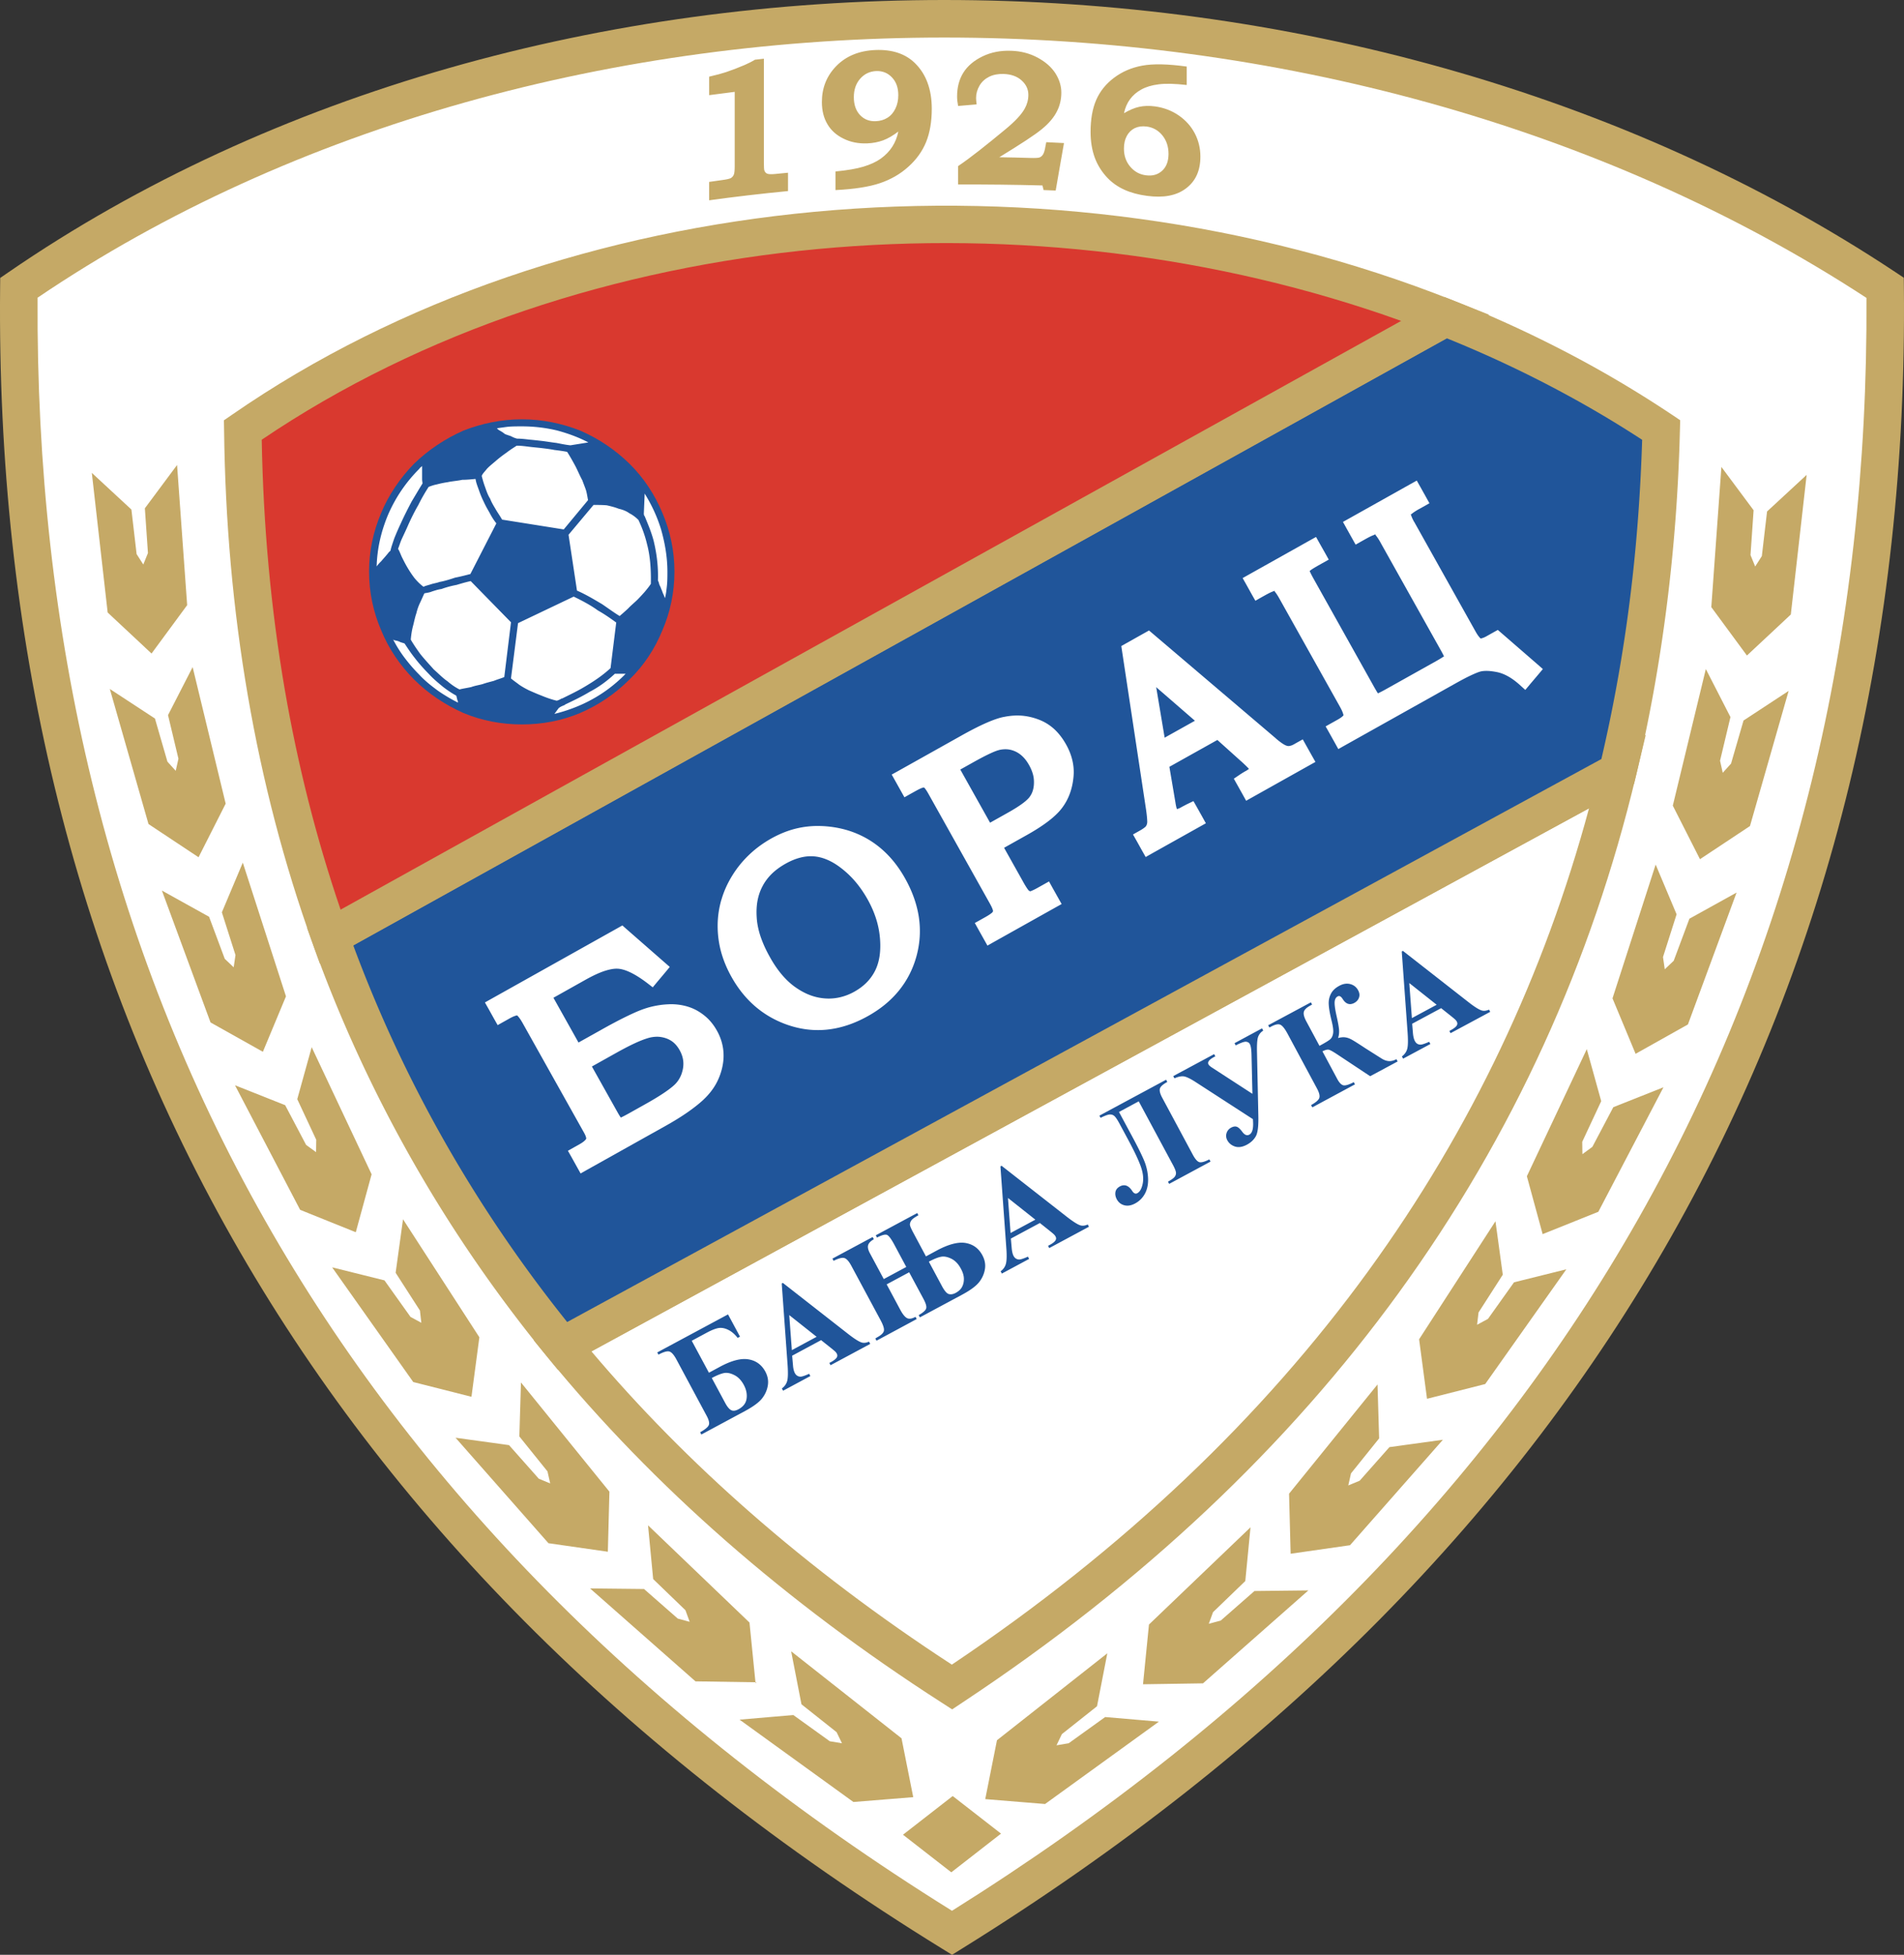 <svg xmlns="http://www.w3.org/2000/svg" viewBox="0 0 1199.57 1231.1"><rect x="0" y="0" width="1199.57" height="1231.1" fill="#333333" stroke="none"/><path fill="#fff" d="M599.79 1217.26c-410.5-252.98-592.13-613.28-587.9-1036 330.33-227.18 837.11-224.69 1175.78 0 4.25 422.72-179.89 783.02-587.88 1036"/><path fill="#c5a966" d="m1199.5 181.16-.07-6.25-5.23-3.49C1022.41 57.47 808.01 0 594.93 0 382.96 0 171.97 56.89 5.2 171.56l-5.06 3.48-.07 6.12c-2.19 218.09 44.73 419.82 146.51 599.2 97.28 171.42 244.61 322.17 447.02 446.92l6.22 3.83 6.15-3.83c201.66-125.05 349.2-276.21 446.74-448.11 101.62-179.08 148.98-380.43 146.79-598.01m-167.29 586.35c-94.61 166.77-237.43 313.76-432.43 435.88C404.07 1081.55 261.42 935 167.09 768.74 68.41 594.86 22.45 399.18 23.68 187.48 185.54 77.97 389.59 23.64 594.93 23.64c206.51 0 414.05 54.98 580.99 163.97 1.17 211.16-45.23 406.4-143.71 579.9"/><path fill="#c5a966" d="m95.47 411.59-27.64-25.84-9.98-87.94 24.94 23.09 3.28 28.06 4.21 6.56 2.93-7.21-1.94-28.19 20.29-27.27 6.36 88.26zm29.62 128.3-31.53-20.91-24.37-85.08 28.43 18.62 7.86 27.16 5.23 5.78 1.71-7.62-6.56-27.47 15.51-30.24 20.81 86zm40.53 122.52-32.98-18.48L102 560.86l29.72 16.51 9.88 26.48 5.63 5.36 1.13-7.72-8.58-26.92 13.19-31.3 27.2 84.22zm58.53 113.64-35.06-14.11-41.04-78.45 31.61 12.54 13.19 25.01 6.28 4.58.11-7.79-11.96-25.59 9.09-32.73 37.75 80.05zm72.88 103.63-36.67-9.29-51.11-72.23 32.97 8.2 16.4 23 6.83 3.72-.88-7.72-15.31-23.78 4.65-33.69 48.1 74.31zm85.93 97.59-37.42-5.37-58.53-66.42 33.69 4.65 18.76 21.15 7.18 2.97-1.71-7.58-17.73-22.01 1.02-34 55.73 68.78zm93 82.21-37.79-.58-66.42-58.53 34 .37 21.25 18.62 7.52 2.05-2.67-7.31-20.33-19.61-3.24-33.86 63.92 61.23zm.07.58-.07-.58h.58zm99.33 71.78-37.69 3.04-71.72-51.86 33.86-2.91 22.96 16.51 7.69 1.29-3.38-7-22.14-17.56-6.5-33.38 69.54 54.8zm24.87-.71 30.44 23.67-31.33 24.37-30.44-23.68zm96.05-49.75 33.86 2.9-71.72 51.87-37.69-3.08 7.38-37.07 69.53-54.77-6.49 33.35-22.14 17.56-3.38 7.04 7.69-1.3zm94.06-79.37 33.96-.38-66.38 58.53-37.79.58 3.75-37.62 63.97-61.23-3.28 33.83-20.33 19.61-2.67 7.31 7.52-2.01zm85.04-90.62 33.69-4.64-58.53 66.42-37.41 5.36-.99-37.82 55.73-68.78 1.02 33.96-17.73 22.04-1.71 7.59 7.18-2.98zm78.49-103.8 32.97-8.2-51.12 72.27-36.66 9.29-4.99-37.48 48.11-74.32 4.61 33.66-15.27 23.78-.92 7.75 6.87-3.72zm62.56-110.29 31.6-12.54-41.03 78.41-35.09 14.08-9.94-36.46 37.75-80.05 9.09 32.76-11.96 25.6.1 7.79 6.29-4.62zm47.94-118.7 29.72-16.47-30.65 83.06-32.97 18.49-14.55-34.92 27.19-84.26 13.19 31.33-8.57 26.92 1.12 7.69 5.64-5.36zm34.1-124.82 28.42-18.65-24.36 85.11-31.5 20.88-17.12-33.73 20.81-86.03 15.51 30.24-6.56 27.5 1.71 7.59 5.23-5.78zm39.77-154.71-9.98 87.95-27.64 25.83-22.45-30.48 6.36-88.29 20.29 27.27-1.95 28.22 2.94 7.21 4.2-6.56 3.29-28.09z"/><path fill="#fff" d="M1019.23 485.83c-54.05 226.09-188.85 424.09-419.44 576.65-99.12-63.69-180.51-135.71-245.43-214.88z"/><path fill="#c5a966" d="m1013.59 475.48-664.87 361.8-12.47 6.8 9.02 11c33.14 40.42 70.49 78.96 112.24 115.52 41.07 35.94 86.34 69.94 135.92 101.79l6.46 4.17 6.39-4.27c114.22-75.55 205.21-162.16 274.78-257.83 72.5-99.7 121.74-209.11 149.65-325.89l6.15-25.73zM861.96 800.62c-66.63 91.6-153.52 174.84-262.27 247.75-46.16-30.07-88.36-61.95-126.66-95.5-37-32.36-70.42-66.35-100.42-101.79l628.52-342.02c-28.09 104.12-73.95 201.87-139.17 291.56"/><path fill="#20559a" d="M938.12 635.86c-1.64.72-3.11.92-4.41.58-1.67-.44-4.51-2.15-8.44-5.23l-41.41-32.36-.72.38 3.69 51.18c.34 4.89.27 8.27-.24 10.15-.51 1.91-1.64 3.48-3.35 4.78l.75 1.4 17.19-9.23-.75-1.4c-2.8 1.23-4.65 1.84-5.57 1.78-1.54-.03-2.67-.79-3.45-2.25-.58-1.06-.99-2.67-1.2-4.72l-.51-6.18 18.25-9.81 6.22 4.95c1.61 1.3 2.49 2.05 2.67 2.26.41.38.75.82.99 1.26.41.79.44 1.5.1 2.22-.51.99-1.78 2.02-3.79 3.11l-.99.55.75 1.4 24.98-13.43zm-48.59 5.33-1.64-22.07 17.25 13.67zm-9.74 25.87.75 1.44-17.29 9.29-21.29-14.11c-2.43-1.57-4.03-2.46-4.89-2.6-.82-.17-2.12.17-3.9 1.03l9.4 17.53c1.33 2.46 2.7 3.76 4.1 3.93 1.4.1 3.49-.58 6.25-2.05l.75 1.4-26.87 14.48-.79-1.43c2.94-1.64 4.68-3.11 5.16-4.44s0-3.35-1.47-6.08l-18.59-34.58c-1.64-3.01-3.08-4.82-4.37-5.47-1.3-.65-3.25-.27-5.88 1.13l-1.09.58-.79-1.4 26.92-14.45.75 1.4-.85.48c-2.56 1.37-4 2.73-4.34 4.13-.38 1.37.17 3.38 1.54 5.95l8.3 15.44c3.55-1.91 5.81-3.28 6.73-4.1.96-.82 1.57-2.05 1.85-3.69.31-1.64-.03-4.34-.96-8.1-1.09-4.41-1.67-7.79-1.78-10.25-.14-2.43.34-4.61 1.37-6.63s2.77-3.69 5.26-5.02c2.43-1.33 4.75-1.67 6.97-1.09 2.22.61 3.86 1.91 4.95 3.96.85 1.57 1.03 3.08.51 4.54-.48 1.43-1.47 2.53-2.94 3.35-2.9 1.54-5.36.72-7.38-2.53-1.03-1.61-2.05-2.15-3.11-1.57-1.16.62-1.78 1.81-1.91 3.52-.1 1.74.27 4.54 1.13 8.41.85 3.76 1.4 6.63 1.61 8.64.2 1.98.03 3.86-.58 5.64 1.85-.48 3.35-.61 4.58-.41 1.26.17 2.49.61 3.79 1.3 1.26.65 4.24 2.53 8.85 5.57l10.32 6.53c1.57.96 3.11 1.47 4.58 1.54 1.51.05 3.05-.36 4.65-1.21m-84.67-19.41.75 1.43c-1.71 1.09-2.8 2.53-3.35 4.27-.51 1.78-.68 4.92-.58 9.43l.85 40.18c.14 6.29-.38 10.52-1.61 12.68-1.23 2.15-3.08 3.93-5.64 5.3-2.77 1.47-5.26 1.84-7.48 1.13-2.22-.75-3.79-2.05-4.82-3.93-.79-1.47-.96-3.01-.48-4.51s1.44-2.66 2.87-3.45c1.37-.72 2.56-.92 3.59-.55s2.15 1.43 3.42 3.14c1.47 2.02 2.97 2.63 4.48 1.81 1.78-.96 2.56-3.55 2.36-7.86l-.1-1.88-36.53-23.64c-3.11-1.98-5.47-3.08-7.04-3.31-1.61-.21-3.55.21-5.88 1.23l-.75-1.4 25.76-13.84.75 1.4-.99.51c-2.97 1.64-4.1 3.14-3.31 4.58.27.51.96 1.16 2.08 1.91l25.59 16.61-.58-24.57c-.07-3.35-.41-5.6-1.03-6.73-.48-.89-1.23-1.37-2.32-1.5-1.09-.17-3.28.61-6.59 2.29l-.75-1.4zm-33.21 82.52.75 1.4-26.07 14.04-.75-1.4c2.05-1.13 3.45-2.12 4.1-2.9.68-.79.99-1.67.96-2.7-.07-.99-.62-2.46-1.67-4.48l-21.8-40.52-12.44 6.7 8.3 15.41c3.49 6.46 5.95 11.45 7.45 15a32.6 32.6 0 0 1 2.56 11.04c.2 3.83-.44 7.07-1.88 9.84-1.44 2.73-3.52 4.85-6.25 6.32-2.49 1.33-4.78 1.71-6.87 1.13-2.08-.55-3.62-1.81-4.68-3.72-.85-1.61-1.13-3.14-.85-4.65.27-1.47 1.23-2.63 2.8-3.49 2.9-1.54 5.5-.61 7.76 2.87.99 1.54 2.08 2.02 3.21 1.4 1.61-.85 2.73-2.84 3.38-5.95.65-3.14.27-6.73-1.16-10.8s-4.1-9.67-7.93-16.81l-5.26-9.77c-1.47-2.77-2.63-4.54-3.49-5.26-.82-.75-1.85-1.06-3.08-.96-1.2.1-3.04.82-5.6 2.08l-.75-1.37L734.68 680l.75 1.4c-2.8 1.54-4.34 2.94-4.68 4.27-.34 1.3.14 3.18 1.44 5.6l19.3 35.94c1.47 2.73 2.84 4.3 4.1 4.68 1.27.36 3.35-.19 6.32-1.72m-76.6 41c-1.64.75-3.11.92-4.41.61-1.71-.44-4.51-2.19-8.47-5.23l-41.41-32.36-.72.38 3.69 51.18c.38 4.85.27 8.27-.24 10.15-.51 1.91-1.61 3.49-3.31 4.75l.75 1.43 17.19-9.23-.75-1.43c-2.8 1.26-4.68 1.84-5.57 1.81-1.54-.07-2.7-.82-3.48-2.26-.58-1.09-.96-2.67-1.16-4.75l-.55-6.18 18.28-9.81 6.22 4.95c1.61 1.3 2.49 2.05 2.67 2.26.41.41.75.82.99 1.3.41.75.44 1.47.1 2.19-.51.99-1.78 2.05-3.79 3.11l-1.03.55.75 1.43 25.01-13.43zm-48.62 5.36-1.64-22.07 17.25 13.67zm-17.77 14.01c-2.32-4.34-5.84-6.9-10.56-7.72-4.72-.79-10.76.79-18.11 4.72l-6.87 3.72-8.06-15.07c-1.37-2.53-2.05-4.2-2.05-4.99 0-.85.31-1.67.85-2.53.58-.89 2.08-1.98 4.51-3.31l-.75-1.4-26.1 14.01.75 1.43c3.01-1.54 5.06-2.12 6.22-1.71 1.13.41 2.7 2.46 4.68 6.15l7.55 14.08-14.18 7.62-8.68-16.16c-1.2-2.19-1.57-3.93-1.16-5.23.38-1.33 1.57-2.53 3.59-3.69l-.75-1.4-25.35 13.6.75 1.4c3.04-1.54 5.23-2.15 6.66-1.78 1.44.34 2.9 1.95 4.48 4.85l18.52 34.44c1.74 3.25 2.39 5.54 1.95 6.83-.41 1.3-1.85 2.6-4.31 3.9-.1.1-.48.31-1.02.65l.75 1.4 25.32-13.63-.75-1.4c-2.19 1.2-3.96 1.47-5.26.85-1.33-.65-2.73-2.32-4.24-5.09l-8.68-16.2 14.18-7.62 9.09 16.91c1.43 2.73 2.02 4.68 1.61 5.91-.38 1.23-1.95 2.6-4.72 4.17l.79 1.4 26.79-14.38c4.89-2.66 8.34-5.16 10.35-7.59 1.98-2.43 3.25-5.16 3.79-8.2.54-3.03-.01-6.03-1.58-8.94m-12.71 19.75c-.75 1.57-2.15 2.9-4.17 4-1.43.75-2.8 1.03-4.13.72-1.3-.27-2.73-1.88-4.34-4.82l-8.37-15.61c3.11-1.64 5.64-2.7 7.62-3.07 1.95-.41 4.13.03 6.59 1.23 2.43 1.23 4.41 3.31 5.95 6.22 1.2 2.19 1.85 4.24 1.91 6.15.07 1.9-.27 3.64-1.06 5.18m-58.73 34.65c-1.64.75-3.11.92-4.37.61-1.71-.44-4.54-2.19-8.47-5.23l-41.41-32.36-.72.38 3.69 51.18c.34 4.85.27 8.27-.24 10.15-.51 1.91-1.64 3.48-3.35 4.75l.75 1.44 17.19-9.23-.75-1.44c-2.8 1.26-4.65 1.85-5.57 1.81-1.5-.07-2.67-.82-3.45-2.26-.58-1.09-.99-2.67-1.16-4.75l-.55-6.18 18.25-9.81 6.22 4.95c1.61 1.3 2.49 2.05 2.7 2.26.38.41.72.82.96 1.3.41.75.44 1.47.1 2.19-.51.99-1.78 2.05-3.76 3.11l-1.02.55.75 1.44 25.01-13.43zm-48.59 5.36-1.64-22.07 17.25 13.67zm-16.71 13.5c-2.36-4.34-5.88-6.9-10.59-7.69-4.72-.82-10.76.75-18.11 4.72l-6.83 3.69-10.83-20.12 9.46-5.09c3.25-1.74 5.84-2.73 7.76-2.97 1.88-.21 3.86.2 5.88 1.23 2.05.99 4 2.7 5.84 5.02l1.47-.79-7.55-14.01-44.59 23.95.79 1.4c3.14-1.71 5.43-2.36 6.8-1.98 1.4.38 2.87 2.02 4.44 4.92l19 35.4c1.47 2.67 1.95 4.65 1.47 5.95s-2.29 2.8-5.47 4.58l.75 1.43 27.71-14.9c4.89-2.66 8.34-5.16 10.35-7.59 1.98-2.43 3.25-5.16 3.79-8.2.55-3.04.03-6.01-1.54-8.95m-11.82 17.11c-.41 2.84-2.12 5.02-5.09 6.63-1.85.99-3.38 1.2-4.61.55-1.23-.62-2.53-2.19-3.83-4.65l-8.37-15.58c3.08-1.67 5.64-2.7 7.59-3.11s4.17.03 6.59 1.26c2.43 1.2 4.41 3.28 5.98 6.18 1.6 2.98 2.18 5.92 1.74 8.72M1046.6 270.78c-1.85 74.01-10.83 145.83-27.37 215.05L354.36 847.6c-64.88-79.13-113.27-165.41-146.31-257.59l702.7-389.99c47.94 19 93.62 42.61 135.85 70.76"/><path fill="#c5a966" d="M1053.13 261.01a713 713 0 0 0-66.32-39.22 761 761 0 0 0-71.72-32.73l-5.16-2.05-4.92 2.73-702.7 389.96-8.78 4.89 3.38 9.4c16.84 47.01 37.72 92.59 62.7 136.57 24.5 43.15 53.03 84.74 85.66 124.54l6.18 7.52 8.54-4.65 664.84-361.8 4.65-2.49 1.23-5.09c8.27-34.58 14.69-70.08 19.31-106.4 4.68-36.76 7.45-73.84 8.37-111.11l.17-6.42zm-26.45 118.18a978 978 0 0 1-17.77 98.85L357.33 832.6c-29.18-36.42-54.87-74.35-77.22-113.68-22.58-39.74-41.72-80.94-57.54-123.52l688.96-382.34c22 8.88 43.5 18.79 64.37 29.66 20.33 10.59 39.91 22 58.7 34.27-1.09 34.86-3.68 68.93-7.92 102.2"/><path fill="#fff" d="m972.04 421.36-2.97 3.55-4.95 5.84-3.14 3.76-3.62-3.28c-2.49-2.22-4.89-3.96-7.21-5.26-2.26-1.26-4.51-2.15-6.73-2.63-2.32-.48-4.44-.75-6.36-.82-1.74-.03-3.21.1-4.41.41-1.43.41-3.38 1.2-5.84 2.36-2.6 1.2-5.77 2.87-9.5 4.95l-70.01 39.19-4.13 2.32-2.29-4.13-3.38-6.05-2.32-4.1 4.13-2.32 3.42-1.91c1.44-.82 2.53-1.54 3.21-2.22l.48-.48v-.03c.03-.1-.07-.48-.27-1.13-.34-1.13-.99-2.56-1.95-4.27l-38.06-67.96c-1.09-1.98-2.08-3.49-2.94-4.51-.41-.48-.03-.55-.27-.62-.1-.03-.1.17-.75.38-1.23.44-2.87 1.23-4.95 2.39l-2.22 1.23-4.1 2.32-2.32-4.1-3.38-6.08-2.32-4.1 4.13-2.32 37.99-21.29 4.13-2.29 2.29 4.1 3.42 6.05 2.29 4.13-4.1 2.29-2.8 1.57c-1.67.96-2.97 1.74-3.93 2.39-.58.41-.99.72-1.2.96.14.27.31.68.58 1.2.58 1.23 1.47 2.87 2.66 4.99l37.55 67.11c.92 1.61 1.64 2.8 2.15 3.62l.07.07c.27-.1.61-.27 1.06-.48 1.2-.58 2.66-1.37 4.44-2.36l30.96-17.32c1.54-.85 2.94-1.71 4.2-2.49.38-.27.72-.48.96-.65v-.03c-.41-.85-1.06-2.12-1.98-3.76l-38.06-67.96v-.03c-1.06-1.91-2.05-3.38-2.94-4.44l.03-.03c-.38-.44-.14-.55-.31-.58-.14-.07-.14.14-.79.38-1.26.44-2.9 1.23-4.95 2.36l-2.56 1.43-4.1 2.32-2.32-4.13-3.38-6.05-2.29-4.13 4.1-2.29 38.3-21.46 4.1-2.29 2.32 4.1 3.38 6.05 2.29 4.13-4.1 2.32-2.43 1.33c-1.88 1.06-3.35 2.02-4.34 2.8-.65.51-.96.79-.99.85v.03c-.1.24.2-.21.31.17.31 1.06.92 2.46 1.88 4.2l.03-.03 38.51 68.78c.96 1.74 1.85 3.08 2.63 3.96.44.48.68.75.75.75l.07.03c.03 0 .24-.03.68-.17.89-.21 1.98-.68 3.28-1.44l3.9-2.19 2.9-1.61 2.49 2.15 22.38 19.41zm-145.62 54.36-3.35-5.98-2.29-4.1-4.13 2.29-1.54.89h-.03c-.85.48-1.67.79-2.39.92-.61.14-1.16.14-1.64.03l-.1-.03c-.62-.14-1.44-.51-2.49-1.16-1.3-.82-2.84-1.98-4.61-3.49l-.03-.07-77.42-65.84-2.49-2.12-2.87 1.61-11.75 6.59-2.84 1.61.48 3.21 15.1 99.74c.31 2.08.51 3.93.65 5.57.1 1.4.14 2.36.07 2.8s-.17.89-.31 1.26c-.14.31-.27.61-.51.89l-.03.1c-.17.21-.51.51-1.06.92-.75.58-1.71 1.2-2.9 1.85l-4.13 2.32 2.32 4.1 3.35 6.01 2.32 4.1 4.1-2.32 29.73-16.64 4.1-2.29-2.29-4.13-3.35-5.98-2.19-3.86-3.96 1.91c-.24.1-.75.38-1.57.82-.68.34-1.3.68-1.88.99-.75.44-1.43.79-1.98.99-.34.14-.55.2-.65.24h-.27c-.03 0-.07-.03-.1-.03a.4.4 0 0 1-.1-.14c-.03-.07-.1-.34-.24-.82-.2-.82-.41-1.81-.58-2.97l-3.83-22.58 30.24-16.91 14.83 13.33h.03c1.71 1.54 3.01 2.8 3.93 3.72.58.55.92.96 1.09 1.16 0 .03-.03.07-.1.17 0 0 0-.03-.03-.03s-.07 0-.1.03c-.48.41-1.16.85-2.08 1.33-.61.34-1.23.72-1.84 1.09-.75.48-1.33.85-1.78 1.16l-3.59 2.43 2.12 3.79 3.35 5.98 2.29 4.13 4.13-2.32 35.43-19.85 4.1-2.29zm-92.66-11.14-5.33-31.81 24.4 21.15zm-58.19 14.08c-.79-3.28-2.08-6.56-3.93-9.84-2.15-3.83-4.65-7.07-7.48-9.67-2.9-2.63-6.18-4.65-9.84-6.01-3.52-1.33-7.11-2.15-10.69-2.43-3.55-.24-7.21 0-11.04.79h-.07c-3.08.58-6.9 1.91-11.48 3.93-4.48 1.98-9.74 4.68-15.82 8.1l-39.29 22-4.13 2.29 2.32 4.13 3.38 6.05 2.32 4.13 4.1-2.32 2.36-1.3c1.57-.89 2.9-1.57 3.93-2.02.79-.31 1.3-.51 1.5-.51h.1c.14-.03.24 0 .31 0 .07.03.14.03.17.07l.1.1c.1.03.34.38.75.92.61.82 1.3 1.95 2.08 3.38l38.1 68.03c.85 1.5 1.47 2.7 1.84 3.66.27.65.41 1.13.44 1.43v.41h-.03c-.03.14-.1.27-.24.44v.03c-.14.21-.55.55-1.2 1.03-.85.65-2.05 1.37-3.55 2.22l-2.32 1.3-4.1 2.29 2.29 4.13 3.35 5.98 2.32 4.13 4.1-2.32 38.51-21.56 4.13-2.29-2.32-4.13-3.35-5.98-2.29-4.13-4.13 2.32-3.42 1.91c-1.3.72-2.43 1.26-3.35 1.64v.03c-.51.21-.82.27-.89.27h-.24v-.03c-.21-.07-.48-.24-.79-.48-.1-.1-.44-.51-.96-1.26-.72-1.06-1.57-2.46-2.53-4.17v-.03l-11.99-21.39 14.08-7.89c5.4-3.01 9.91-5.91 13.56-8.68 3.83-2.9 6.8-5.74 8.88-8.54 2.12-2.8 3.79-5.88 4.99-9.26 1.2-3.35 1.95-6.94 2.26-10.76.29-3.34.02-6.73-.8-10.14m-24.94 19.44c-.44 1.43-1.13 2.7-1.98 3.83v.03c-.92 1.2-2.43 2.6-4.58 4.17-2.32 1.71-5.36 3.62-9.09 5.71l-11.21 6.29-18.76-33.48 8.37-4.68c4.1-2.29 7.52-4.07 10.22-5.33 2.56-1.2 4.54-1.98 5.91-2.29v-.03c1.88-.41 3.69-.55 5.4-.38s3.38.65 5.02 1.43c1.64.79 3.18 1.88 4.54 3.25 1.43 1.4 2.73 3.18 3.93 5.33 1.09 1.95 1.88 3.86 2.39 5.74.48 1.78.68 3.62.62 5.47-.03 1.83-.3 3.47-.78 4.94m-71.72 79.58c-1.23-8.13-4.1-16.3-8.68-24.46-2.94-5.26-6.29-9.91-10.05-13.94-3.83-4.1-8.03-7.52-12.61-10.32a59.4 59.4 0 0 0-14.66-6.36 66.2 66.2 0 0 0-16.23-2.39c-5.3-.14-10.52.44-15.68 1.74-5.09 1.3-10.08 3.35-15 6.08-5.16 2.9-9.81 6.29-13.94 10.22a65.7 65.7 0 0 0-10.73 13.19c-3.01 4.89-5.3 9.94-6.8 15.17h-.03a59 59 0 0 0-2.36 16.2v.03a62.7 62.7 0 0 0 2.12 16.47c1.47 5.4 3.66 10.69 6.59 15.92 3.93 7.04 8.68 13.02 14.21 17.94 5.57 4.95 11.92 8.78 19 11.51 8.71 3.35 17.53 4.65 26.38 3.83 8.82-.82 17.63-3.69 26.41-8.61 7.89-4.41 14.38-9.74 19.48-16.02 5.16-6.36 8.85-13.56 11.07-21.66 2.23-8.14 2.71-16.31 1.51-24.54m-24.84 24.97c-.55 3.31-1.5 6.29-2.87 8.95-1.4 2.7-3.14 5.09-5.26 7.21-2.12 2.15-4.65 4.03-7.62 5.71-2.9 1.64-5.91 2.8-8.95 3.52-2.32.55-4.75.85-7.24.85-.68 0-1.37-.03-2.05-.07q-4.815-.3-9.33-1.95c-3.14-1.13-6.22-2.77-9.29-4.89-3.04-2.08-5.91-4.72-8.64-7.89-2.77-3.25-5.4-7.04-7.82-11.45-2.6-4.58-4.54-8.99-5.95-13.19-1.33-4.1-2.12-8.06-2.32-11.92-.24-3.86-.03-7.41.61-10.69.65-3.21 1.71-6.22 3.21-8.95v-.03c1.47-2.73 3.38-5.26 5.74-7.59 2.39-2.32 5.3-4.44 8.64-6.32 3.18-1.78 6.22-3.04 9.16-3.79 2.8-.75 5.6-1.03 8.37-.85 2.73.17 5.43.82 8.13 1.91 2.84 1.13 5.71 2.77 8.58 4.92 3.45 2.56 6.66 5.54 9.57 8.92 2.87 3.35 5.5 7.14 7.86 11.34 2.29 4.1 4.1 8.23 5.4 12.37 1.3 4.07 2.08 8.23 2.43 12.47.32 4.24.19 8.03-.36 11.41m-98.54 57.51c-.58-3.83-1.88-7.59-3.93-11.21-1.5-2.67-3.28-5.06-5.36-7.18a33.3 33.3 0 0 0-7.11-5.33l-.03-.03c-2.67-1.47-5.57-2.53-8.68-3.18-2.39-.51-4.95-.79-7.55-.79-.68 0-1.4.03-2.08.07-3.28.14-6.53.62-9.81 1.37-3.25.75-6.42 1.85-9.64 3.21-3.04 1.3-6.46 2.94-10.32 4.89-3.72 1.91-7.89 4.13-12.47 6.73l-14.08 7.86-15.79-28.19 20.47-11.48c4.48-2.49 8.47-4.34 11.96-5.47 2.84-.89 5.3-1.37 7.41-1.37.27 0 .55.03.82.03 2.29.14 4.85.92 7.76 2.29q4.815 2.31 10.56 6.66l3.59 2.77 2.9-3.49 4.89-5.81 2.94-3.55-3.49-3.04-23.88-20.88-2.49-2.22-2.9 1.64-79.58 44.55-4.13 2.32 2.32 4.1 3.38 6.08 2.32 4.1 4.1-2.29 3.35-1.88c1.54-.85 2.8-1.43 3.86-1.74q.87-.255 1.02-.21s.21.24.65.75h.03c.82.96 1.78 2.36 2.8 4.2l38.71 69.09c.68 1.23 1.09 2.25 1.23 3.01.07.34.07.55.03.62v.03c-.17.38-.55.82-1.09 1.3-.75.68-1.74 1.37-2.94 2.05l-3.35 1.88-4.13 2.32 2.32 4.1 3.38 6.08 2.29 4.1 4.13-2.32 49.85-27.88c4.99-2.8 9.46-5.57 13.39-8.3 4.07-2.84 7.52-5.57 10.28-8.17v-.03c3.01-2.84 5.5-5.95 7.45-9.33 1.95-3.42 3.35-7.11 4.2-11v-.03c.88-4.01 1.02-7.94.44-11.8m-25.28 12.98v.03c-.41 2.08-1.06 4-1.98 5.67-.89 1.67-2.05 3.18-3.49 4.51-1.61 1.5-3.93 3.25-6.94 5.26-3.14 2.08-7 4.41-11.65 7l-9.7 5.43c-1.78.99-3.18 1.74-4.24 2.26-.48.24-.85.41-1.16.55 0-.03 0-.03-.03-.03l.03-.03c-.65-.92-1.37-2.12-2.19-3.59l-15.99-28.53 15.14-8.47c4.41-2.46 8.27-4.48 11.55-6.01 3.21-1.5 6.05-2.63 8.47-3.35 2.05-.65 4.1-.92 6.05-.92 1.91.03 3.79.38 5.64 1.03 1.78.65 3.35 1.54 4.72 2.73 1.4 1.23 2.63 2.8 3.69 4.68 1.09 1.95 1.81 3.9 2.15 5.88.34 1.94.3 3.92-.07 5.9"/><path fill="#d9392f" d="m910.75 200.02-702.7 389.99c-35.88-99.98-53.71-206.89-55.08-319.23 209.9-145.11 513.44-167.56 757.78-70.76"/><path fill="#c5a966" d="M915.09 189.05c-125.29-49.65-266-68.34-401.95-55.66-132.95 12.4-261.45 54.84-366.83 127.72l-5.23 3.59.1 6.22c.68 57.2 5.6 113.03 15 167.39 9.23 53.54 22.72 105.48 40.73 155.67l4.68 13.05 12.16-6.73 702.7-389.99 21.8-12.06zM214.58 572.89c-15.31-44.86-26.96-91.09-35.16-138.55-8.78-51.01-13.56-103.53-14.52-157.41 101-68.34 223.53-108.24 350.36-120.1 123.82-11.55 251.65 3.66 367.51 45.27z"/><path fill="#20559a" d="M424.92 359.99c0 13.15-2.7 25.63-7.48 36.7-4.78 11.82-11.82 22.55-20.84 31.23-8.88 8.92-19.3 16.06-31.23 21.18-11.41 4.75-23.54 7.14-36.59 7.14-12.78 0-25.28-2.39-36.66-7.14-11.62-5.13-22.35-12.27-31.26-21.18-8.68-8.68-16.06-19.41-20.81-31.23-4.78-11.07-7.52-23.54-7.52-36.7 0-13.12 2.73-25.39 7.52-36.7 4.75-11.58 12.13-22.35 20.81-31.23 8.92-8.68 19.65-15.82 31.26-20.94 11.38-4.44 23.88-7.04 36.66-7.04 13.05 0 25.18 2.6 36.59 7.04 11.92 5.13 22.35 12.27 31.23 20.94 9.02 8.88 16.06 19.65 20.84 31.23 4.78 11.32 7.48 23.58 7.48 36.7"/><path fill="#fff" d="M248.37 339.15c-.99 2.97-1.85 5.33-2.39 7.72-.31.31-.65.55-.96.89-.55.65-.89 1.16-1.23 1.5-1.2 1.5-2.36 2.7-3.55 4.13-1.2 1.16-2.08 2.15-2.94 3.35.34-11.72 2.94-22.35 7.18-32.53 4.78-11 11.28-20.53 19.65-28.91.31-.65.85-.85 1.5-1.5l.31-.34v8.37c0 .99.24 1.84.24 2.7-1.74 2.73-4.13 6.83-6.83 11.31-2.39 4.54-4.78 9.23-6.83 13.77a172 172 0 0 0-4.15 9.54m39.94 102.13c.21.31.21.99.21 1.2-4.13-2.05-8.58-4.68-12.47-7.38-4.13-3.04-8.37-6.32-11.92-10.22-3.28-3.25-6.53-7.04-9.23-10.63-2.73-3.59-5.13-7.48-7.18-11.41.34 0 .34.34.65.34.21 0 .89.31 1.4.31.99.24 1.85.55 2.39.89.99.34 1.85.55 2.73.89 1.81 2.7 3.9 5.98 6.49 9.19 2.73 3.59 5.74 6.87 9.02 10.22 2.7 2.94 5.98 5.64 8.88 8.03 2.7 2.05 5.43 3.9 8.03 5.3 0 0 0 .34.34.34v.55c.32.98.32 1.52.66 2.38M263.58 318c2.36-4.78 4.75-8.68 6.49-11.38 1.54-.55 3.25-1.2 5.13-1.54 2.05-.55 4.44-1.06 6.8-1.4 2.97-.65 6.32-.85 9.26-1.5 3.01 0 5.95-.34 8.34-.55.34 2.39 1.2 4.44 2.05 6.83.89 2.6 1.85 4.99 3.04 7.38 1.2 2.7 2.6 5.09 3.79 7.14 1.2 2.39 2.73 4.78 4.24 6.63l-16.37 31.91c-3.25.85-6.63 1.71-9.57 2.26-3.59 1.2-6.83 2.19-9.87 2.73-1.71.65-3.59.85-5.64 1.54-1.5.51-3.25.85-4.44 1.5-2.05-1.5-3.93-3.38-5.64-5.43-1.85-2.39-3.38-4.78-4.78-7.18-1.2-2.05-2.39-4.44-3.25-6.18-.99-2.15-1.54-3.9-2.39-5.09.85-2.05 1.4-4.13 2.39-6.29 1.2-2.6 2.36-4.99 3.55-7.69 2.08-4.77 4.47-9.56 6.87-13.69m47.63 110.77c-2.39.68-4.78 1.2-7.18 2.08-2.39.65-4.78.99-7.14 1.85-2.39.55-4.78.85-7.38 1.5-2.39-1.16-5.13-3.01-7.52-5.09-3.01-2.05-5.6-4.78-8.68-7.48-2.9-3.25-5.95-6.53-8.54-9.77-2.43-3.35-4.58-6.59-5.98-9.02.21-2.36.55-5.3 1.4-8.54.65-2.39 1.2-5.43 2.15-8.13.55-2.39 1.43-4.78 2.43-6.83.85-1.74 1.71-3.83 2.6-5.67 1.5-.31 3.35-.51 4.78-1.16 1.81-.55 3.59-1.23 5.95-1.54 3.25-1.2 6.63-2.05 9.57-2.6 3.25-.99 6.29-1.85 8.88-2.39l25.39 25.93-4.24 34.51c-2.05.85-4.44 1.5-6.49 2.35m-5.64-122.15c-.89-2.39-1.54-4.78-2.08-6.87.55-1.5 2.08-2.9 3.25-4.44 1.74-1.85 3.59-3.25 5.67-5.06a75 75 0 0 1 6.49-5.02c2.39-1.85 4.78-3.35 6.63-4.54 2.7 0 5.3.34 7.69.65 2.73.34 5.33.55 7.93.85 2.7.34 5.43.65 8.17 1.2 2.6.31 5.3.65 8 1.2 1.74 2.7 3.59 5.98 5.33 9.23 1.54 3.04 2.73 5.95 4.24 8.68.85 2.39 1.74 4.48 2.39 6.53.55 2.05.85 4.2 1.2 5.95l-15.31 18.45-38.85-6.18c-1.2-2.15-2.7-4.24-3.9-6.29-1.2-2.08-2.73-4.44-3.59-6.83-1.55-2.42-2.41-5.12-3.26-7.51m9.19-35.5c-.51-.21-1.16-.85-1.71-1.4 2.29-.31 4.65-.65 7.04-.96 3.04-.24 5.74-.24 8.68-.24 7.72 0 15.07.89 22.24 2.6 6.83 1.85 13.46 4.24 19.65 7.52l-11.28 1.81c-3.07-.31-5.98-.96-8.88-1.5-2.73-.31-5.77-.85-8.68-1.2-2.73-.31-5.57-.65-7.96-.85-3.04-.34-5.4-.65-8.03-.65-1.5-.34-2.7-.89-3.9-1.54-1.5-.55-2.7-.85-3.89-1.4-1.2-.99-2.05-1.51-3.28-2.19m39.19 168.76c-1.09.55-2.05 1.2-3.25 1.4-3.59-.85-6.87-2.08-9.77-3.28-3.04-1.16-5.64-2.36-7.72-3.25-2.39-1.2-4.44-2.36-6.15-3.55-1.54-1.23-3.38-2.43-5.13-3.93l4.44-34.82 35.06-16.71c5.64 2.7 11.07 5.64 15.2 8.68 4.78 2.7 8.34 5.3 11.38 7.48.24.2 0 0 .24 0l-3.59 28.87c-4.78 4.44-10.08 8-15.2 11.07-5.3 3.25-10.42 5.64-15.2 8.03-.31.01 0 .01-.31.01m18.55.85c-7.14 3.9-14.97 6.83-23.2 8.88l2.6-3.55c.96-.89 2.36-1.44 3.9-2.08l.31-.31c5.02-2.39 10.11-4.78 15.51-8.03 5.67-2.94 11-6.87 15.75-11.31h6.83c-.31.34-.55.34-.55.55-6.28 6.32-13.43 11.72-21.15 15.85m-14.31-103.94L373.94 318c2.7 0 5.74 0 8.34.24 2.7.61 5.09 1.2 7.48 2.15 2.39.55 4.78 1.4 6.83 2.9 1.85.92 3.93 2.43 5.64 4.17 1.85 3.89 3.93 8.99 5.43 15.31 1.74 6.49 2.6 14.52 2.39 24.94-1.2 1.85-2.39 3.25-3.9 5.09-1.54 1.74-2.94 3.25-4.44 4.78-2.08 2.05-4.27 3.79-5.98 5.64-1.85 1.74-3.59 3.25-5.33 4.75-3.04-1.81-6.63-4.44-11.07-7.48-4.44-2.6-9.87-5.95-15.82-8.54zm47.63-12.26c-.21-.65 0-.31-.21-.65l.55-13.02c4.44 7.14 8.03 14.86 10.42 22.89 2.36 8.37 3.9 17.22 3.9 26.24 0 3.25 0 6.18-.34 9.23-.31 2.73-.55 5.09-1.2 7.48-.31-.65-.55-1.5-.85-2.15-.65-1.2-.85-2.39-1.5-3.59-.34-1.2-.89-2.05-1.23-2.9-.31-1.23-.51-1.88-.85-2.43.34-10.39-1.2-18.76-2.7-25.05-1.74-6.53-4.13-11.62-5.64-15.51-.35-.24-.35-.24-.35-.54"/><path fill="#c5a966" d="M752.76 84.02c-2.32-4.44-5.67-8.23-10.11-11.31-4.41-3.04-9.43-4.95-15.03-5.71-3.55-.48-6.87-.38-9.84.27-3.01.65-6.25 2.02-9.64 4.03.72-3.38 1.95-6.32 3.79-8.78 1.81-2.49 4.2-4.54 7.14-6.15 2.9-1.61 6.56-2.73 11-3.28 4.37-.55 10.25-.41 17.6.44V41.92c-11.82-1.64-21.22-1.85-28.02-.58-6.83 1.26-12.74 3.83-17.84 7.69-5.09 3.83-8.82 8.51-11.17 13.91-2.36 5.43-3.55 12.16-3.55 20.19 0 5.95.89 11.34 2.63 16.13 1.78 4.78 4.44 8.99 7.93 12.68 6.05 6.36 14.35 10.01 25.01 11.41 10.28 1.37 18.42-.07 24.53-4.68 6.05-4.54 9.09-11.17 9.09-20.02 0-5.3-1.2-10.19-3.52-14.63m-20.57 23.51c-2.7 2.46-6.08 3.42-10.18 2.87-4.03-.51-7.31-2.32-9.94-5.43-2.67-3.14-3.96-6.94-3.96-11.41 0-3.04.58-5.71 1.81-7.96 1.16-2.19 2.87-3.83 4.99-4.89 2.15-1.03 4.61-1.37 7.45-1.03 4.03.51 7.35 2.39 9.94 5.54 2.6 3.21 3.9 7.11 3.9 11.72-.02 4.61-1.35 8.16-4.01 10.59m-73.02-17.98c3.72.17 7.41.34 11.17.55-.85 4.99-1.78 9.98-2.63 14.93-.85 4.99-1.78 9.98-2.6 14.97-2.56-.1-5.09-.21-7.62-.31-.27-.96-.48-1.95-.72-2.9-17.7-.48-35.43-.65-53.13-.61V104.6c3.9-2.63 8.34-5.91 13.26-9.77s10.42-8.3 16.43-13.29c6.15-5.06 10.25-9.43 12.3-13.19 1.5-2.7 2.26-5.57 2.26-8.61 0-3.48-1.4-6.53-4.24-9.09s-6.63-3.9-11.34-4.07c-3.49-.1-6.53.48-9.09 1.74-2.6 1.3-4.65 3.14-6.08 5.57-1.43 2.46-2.19 5.06-2.19 7.79 0 1.02.14 2.36.34 4.07-3.9.34-7.79.65-11.65.99-.41-2.12-.65-4.07-.65-5.95 0-5.77 1.3-10.8 3.93-15s6.66-7.65 12.1-10.28c5.43-2.63 11.48-3.79 18.14-3.52 6.12.2 11.65 1.67 16.57 4.31 4.95 2.67 8.68 5.95 11.21 9.87 2.46 3.9 3.72 7.96 3.72 12.13 0 4.2-.89 8.1-2.67 11.65-1.95 3.96-5.16 7.76-9.6 11.38-4.44 3.66-13.39 9.5-26.82 17.7 6.46.1 12.92.24 19.37.44 3.14.1 5.16 0 6.01-.31.82-.31 1.57-.92 2.19-1.88.58-.96 1.13-2.63 1.5-5.02.19-.9.36-1.78.53-2.71m-74.79-37.41c-1.74-4.78-4.41-8.92-7.93-12.37-5.98-5.88-14.32-8.71-24.98-8.27-10.35.44-18.52 3.9-24.57 10.08s-9.09 13.74-9.09 22.65c0 5.43 1.16 10.08 3.49 13.97 2.29 3.93 5.71 6.97 10.15 9.12 4.44 2.22 9.43 3.21 15.07 2.97 3.48-.14 6.77-.79 9.81-1.88 3.04-1.13 6.25-2.97 9.64-5.57-.72 3.59-2.02 6.8-3.83 9.6s-4.17 5.26-7.11 7.38-6.59 3.79-11 5.13c-4.37 1.33-10.25 2.32-17.63 3.04v11.72c11.86-.58 21.22-2.05 28.05-4.37s12.78-5.74 17.84-10.32c5.06-4.54 8.78-9.7 11.17-15.55 2.36-5.81 3.59-12.85 3.59-21.05-.01-6.06-.9-11.5-2.67-16.28m-20.23 16.23c-1.2 2.49-2.84 4.44-4.99 5.77-2.15 1.37-4.61 2.08-7.45 2.19-4 .17-7.31-1.16-9.91-3.9-2.56-2.77-3.86-6.49-3.86-11.24 0-4.71 1.33-8.58 4-11.62 2.67-3.01 6.05-4.65 10.11-4.82 4-.14 7.31 1.23 9.94 4.03 2.67 2.8 3.96 6.53 3.96 11.14.01 3.15-.6 5.96-1.8 8.45m-75.82 41.21c2.7-.27 5.43-.55 8.13-.79v11.55c-16.57 1.61-33.14 3.52-49.68 5.81v-11.58c2.7-.38 5.43-.79 8.17-1.16 2.87-.38 4.72-.79 5.54-1.26.82-.51 1.43-1.2 1.81-2.12.41-.89.58-2.73.58-5.47V57.85c-5.36.68-10.76 1.37-16.09 2.08V48.28c4.58-1.06 8.13-2.02 10.59-2.84 3.69-1.23 7.59-2.73 11.75-4.51 2.29-.99 4.48-2.08 6.46-3.31 1.88-.21 3.79-.41 5.67-.65v65.47c0 2.8.1 4.51.34 5.02.38.96.96 1.61 1.85 1.95.88.34 2.52.37 4.88.17"/></svg>